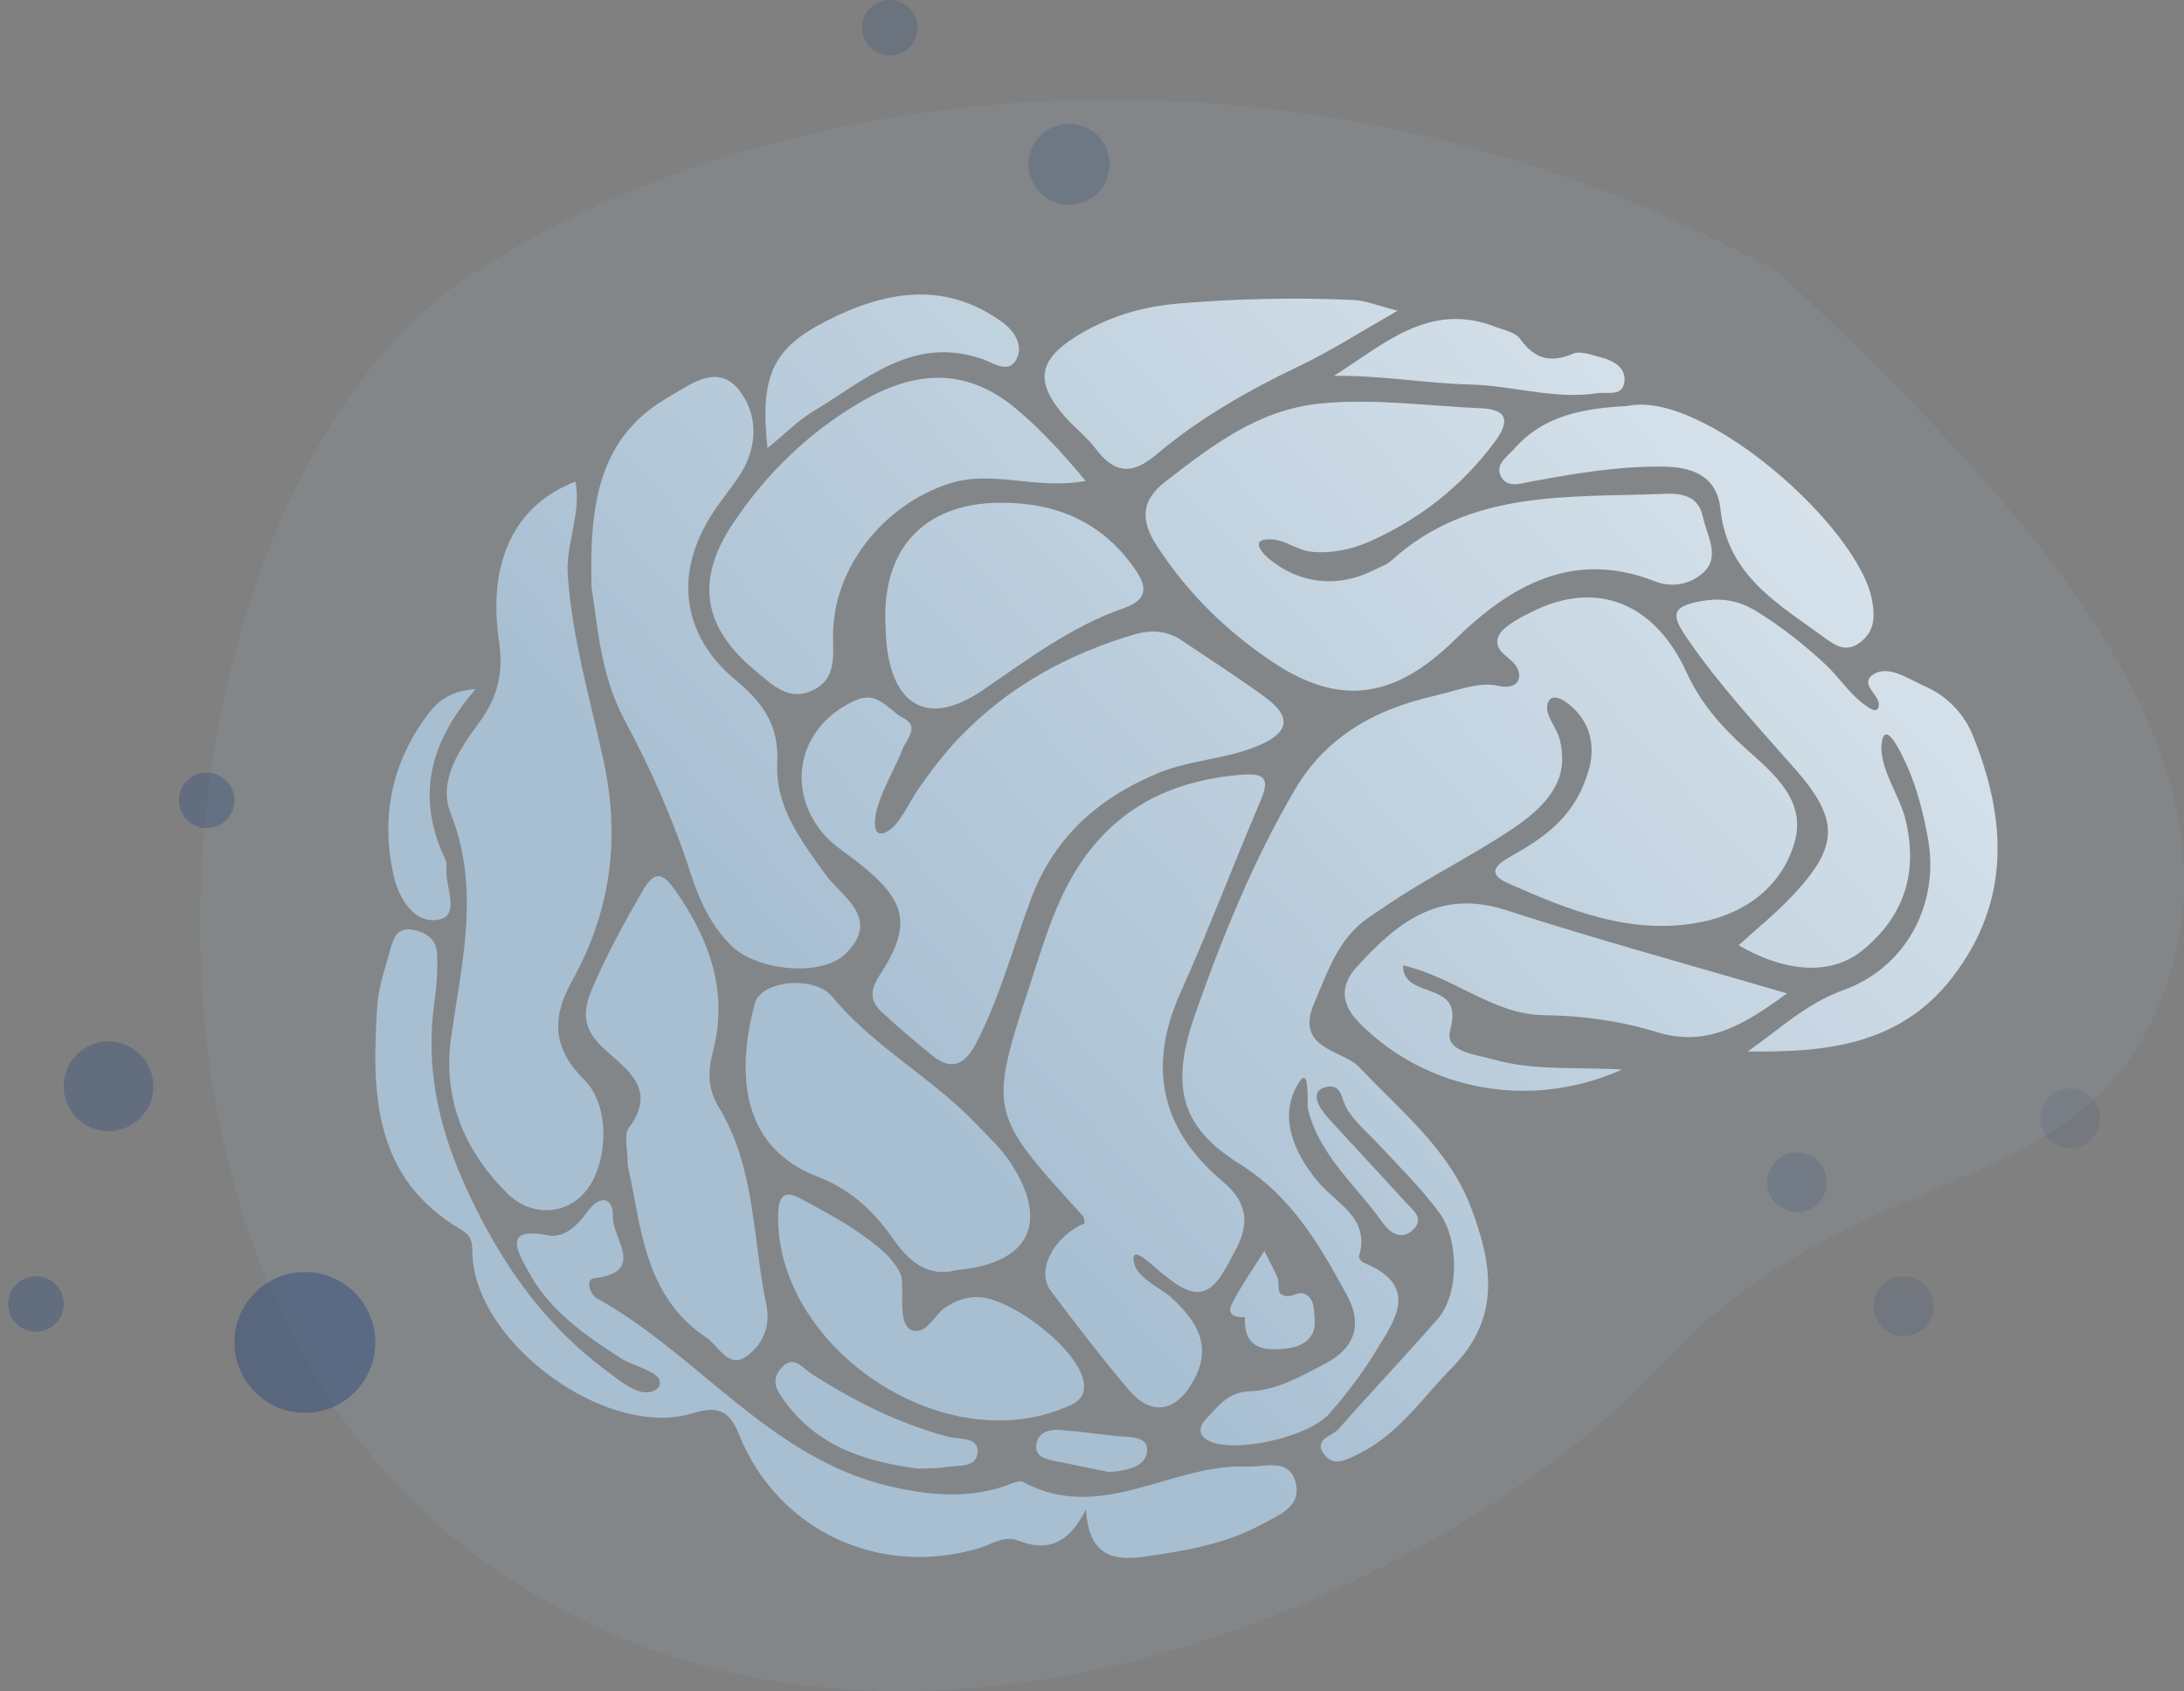<?xml version="1.0" encoding="UTF-8"?> <svg xmlns="http://www.w3.org/2000/svg" width="133" height="103" viewBox="0 0 133 103" fill="none"><rect x="0" y="0" width="133" height="103" fill="#808080" stroke="none"/><path d="M132.308 58.755C136.467 43.676 120.869 28.597 108.39 16.639C80.313 1.04 48.076 4.16 28.837 16.639C9.599 29.117 3.88 75.913 28.837 94.631C53.795 113.35 88.632 96.711 101.111 83.192C113.59 69.674 128.148 73.833 132.308 58.755Z" fill="#A8BFD2" fill-opacity="0.1"></path><g clip-path="url(#clip0_2586_2208)"><path d="M78.16 78.898C77.738 78.746 77.936 78.431 77.814 77.876C77.763 77.642 76.98 76.211 76.999 76.18C76.243 77.396 75.536 78.372 75.013 79.437C74.689 80.096 75.255 80.256 75.819 80.225C75.71 82.282 77.153 82.295 78.51 82.109C79.312 81.999 80.147 81.49 80.062 80.436C80.023 79.952 80.077 79.279 79.656 78.936C79.122 78.503 78.76 79.05 78.269 78.93C78.229 78.92 78.194 78.91 78.16 78.898Z" fill="url(#paint0_linear_2586_2208)"></path><path d="M114.806 44.746C115.217 44.56 116.004 46.352 116.146 46.673C116.764 48.063 117.129 49.551 117.403 51.044C118.143 55.072 116.061 58.94 112.251 60.308C109.981 61.123 108.34 62.718 106.43 64.043C111.164 64.105 115.706 63.676 118.908 59.51C122.472 54.874 122.199 49.887 120.141 44.797C119.599 43.457 118.547 42.377 117.222 41.801C116.21 41.361 114.948 40.426 114.011 41.126C113.268 41.682 114.448 42.337 114.418 42.918C114.384 43.577 113.785 43.102 113.449 42.848C112.574 42.184 111.991 41.242 111.198 40.502C109.92 39.306 108.541 38.217 107.057 37.288C105.882 36.554 104.861 36.387 103.54 36.626C101.712 36.958 101.807 37.52 102.752 38.894C104.703 41.73 107.024 44.231 109.283 46.8C112.039 49.932 111.998 51.538 109.143 54.571C108.142 55.634 106.993 56.556 105.876 57.575C108.834 59.291 111.58 59.39 113.427 57.879C116.026 55.753 116.834 53.036 116.008 49.801C115.653 48.406 114.333 46.615 114.612 45.134C114.655 44.903 114.723 44.783 114.807 44.745L114.806 44.746Z" fill="url(#paint1_linear_2586_2208)"></path><path d="M92.44 41.472C92.431 41.489 92.421 41.506 92.409 41.522C92.165 41.873 91.646 41.868 91.23 41.771C90.094 41.508 88.739 42.054 87.587 42.322C86.427 42.59 85.28 42.928 84.188 43.407C81.979 44.375 80.132 45.932 78.901 48.019C76.353 52.342 74.449 57.025 72.787 61.758C71.258 66.115 71.856 68.621 75.482 70.889C78.675 72.887 80.325 75.78 82.008 78.854C83.07 80.794 82.372 82.184 80.735 83.035C79.285 83.788 77.794 84.687 76.077 84.743C74.811 84.785 74.153 85.666 73.428 86.448C72.948 86.967 72.981 87.508 73.747 87.818C75.39 88.483 79.735 87.512 80.969 86.086C81.954 84.949 82.894 83.748 83.676 82.467C84.883 80.492 86.586 78.345 83.008 76.891C82.891 76.844 82.735 76.615 82.763 76.521C83.454 74.171 81.415 73.346 80.285 72.004C78.825 70.269 77.772 67.968 79.126 65.896C79.771 64.91 79.592 67.193 79.646 67.481C79.821 68.4 80.266 69.28 80.761 70.064C81.753 71.639 83.115 72.934 84.186 74.451C84.646 75.106 85.366 75.597 86.082 74.869C86.771 74.169 85.985 73.658 85.57 73.198C84.006 71.464 82.4 69.768 80.832 68.038C80.393 67.554 79.624 66.421 80.82 66.195C81.684 66.031 81.704 66.935 81.977 67.448C82.4 68.24 83.264 68.968 83.874 69.621C85.164 71 86.517 72.328 87.642 73.85C88.866 75.506 88.863 78.829 87.561 80.324C85.589 82.588 83.511 84.759 81.535 87.021C81.155 87.458 80.025 87.647 80.574 88.497C81.165 89.411 82.022 88.907 82.793 88.522C85.201 87.322 86.638 85.113 88.453 83.271C91.447 80.231 90.857 76.913 89.576 73.535C88.228 69.985 85.296 67.671 82.773 64.998C81.777 63.942 78.815 63.916 80.032 61.097C80.865 59.166 81.493 57.154 83.335 55.892C84.299 55.232 85.271 54.583 86.268 53.978C87.841 53.026 89.465 52.16 91.02 51.181C92.518 50.239 94.414 49.056 94.979 47.26C95.217 46.501 95.157 45.711 94.959 44.95C94.811 44.384 94.1 43.548 94.224 42.955C94.444 41.906 95.589 42.874 96.02 43.345C96.899 44.303 97.112 45.592 96.77 46.831C96.053 49.43 94.454 50.789 92.119 52.096C91.387 52.506 90.33 53.123 91.799 53.779C95.551 55.455 99.407 57.008 103.636 56.154C106.328 55.61 108.509 53.972 109.282 51.318C110.02 48.782 108.044 47.142 106.35 45.628C104.837 44.277 103.571 42.836 102.696 40.931C100.719 36.629 97.136 35.327 93.289 37.265C92.722 37.551 91.432 38.163 91.221 38.828C90.971 39.615 91.827 39.944 92.251 40.463C92.481 40.745 92.611 41.162 92.439 41.474L92.44 41.472Z" fill="url(#paint2_linear_2586_2208)"></path><path d="M69.083 76.455C69.343 76.195 70.394 77.265 70.704 77.507C71.352 78.009 72.333 78.888 73.236 78.647C74.16 78.402 74.734 77.053 75.149 76.312C76.112 74.594 76.037 73.285 74.434 71.935C70.718 68.805 69.852 64.996 71.882 60.476C73.593 56.669 75.067 52.755 76.705 48.914C77.216 47.717 77.333 47.045 75.654 47.181C71.809 47.49 68.561 48.855 66.181 52.039C64.433 54.374 63.656 57.123 62.775 59.812C60.171 67.759 60.21 67.77 65.931 74.044C66.028 74.15 66.021 74.35 66.058 74.508C64.18 75.293 63.074 77.394 63.979 78.603C65.509 80.648 67.068 82.676 68.713 84.626C70.114 86.285 71.603 86.011 72.665 84.124C73.874 81.974 72.856 80.445 71.358 79.058C70.728 78.475 69.251 77.862 69.055 76.907C69.004 76.659 69.02 76.519 69.082 76.455H69.083Z" fill="url(#paint3_linear_2586_2208)"></path><path d="M76.745 32.977C76.853 32.882 77.068 32.831 77.428 32.849C78.267 32.889 78.994 33.512 79.824 33.601C81.072 33.733 82.321 33.472 83.46 32.958C86.473 31.601 89.008 29.627 91.012 26.933C92.017 25.584 91.731 24.934 90.208 24.868C86.951 24.728 83.703 24.259 80.43 24.575C76.645 24.939 73.791 27.143 70.945 29.352C69.53 30.451 69.412 31.655 70.443 33.238C72.31 36.107 74.671 38.431 77.481 40.311C81.637 43.09 84.961 42.524 88.59 38.971C91.95 35.681 95.799 33.442 100.784 35.41C101.929 35.862 103.119 35.514 103.829 34.774C104.74 33.827 103.925 32.548 103.694 31.45C103.442 30.252 102.488 30.029 101.361 30.076C95.548 30.324 89.551 29.769 84.739 34.137C84.44 34.409 84.014 34.544 83.642 34.733C81.504 35.814 79.178 35.583 77.323 34.071C76.856 33.689 76.484 33.206 76.747 32.977H76.745Z" fill="url(#paint4_linear_2586_2208)"></path><path d="M53.559 50.757C53.134 50.64 53.275 49.683 53.434 49.157C53.8 47.953 54.488 46.82 54.952 45.651C55.211 45 56.032 44.262 55.005 43.731C54.116 43.272 53.477 42.069 52.158 42.634C48.756 44.086 47.747 47.86 50.082 50.72C50.651 51.416 51.466 51.915 52.188 52.48C55.245 54.872 55.578 56.33 53.54 59.444C52.953 60.343 53.003 60.992 53.697 61.638C54.673 62.548 55.694 63.413 56.728 64.258C57.953 65.26 58.762 64.859 59.455 63.52C60.888 60.752 61.679 57.749 62.746 54.849C64.138 51.062 66.784 48.67 70.449 47.118C72.486 46.256 74.71 46.254 76.712 45.382C78.486 44.609 78.657 43.666 77.114 42.52C75.438 41.276 73.667 40.162 71.938 38.988C71.029 38.371 70.019 38.361 69.039 38.653C64.97 39.866 61.372 41.839 58.389 44.962C57.458 45.938 56.646 47.018 55.878 48.124C55.402 48.81 54.798 50.215 54.044 50.639C53.834 50.758 53.675 50.789 53.56 50.757H53.559Z" fill="url(#paint5_linear_2586_2208)"></path><path d="M35.042 29.332C31.384 30.738 29.667 34.155 30.39 39.075C30.669 40.981 30.31 42.468 29.197 43.985C28.004 45.608 26.658 47.545 27.442 49.529C29.261 54.128 28.133 58.582 27.479 63.116C26.939 66.858 28.237 70.044 30.882 72.677C32.359 74.147 34.531 74.019 35.726 72.482C37.05 70.778 37.154 67.328 35.6 65.789C33.657 63.866 33.56 62.036 34.843 59.73C37.165 55.556 37.79 51.153 36.763 46.38C35.955 42.63 34.851 38.928 34.576 35.052C34.438 33.104 35.417 31.291 35.043 29.332H35.042Z" fill="url(#paint6_linear_2586_2208)"></path><path d="M41.266 86.28C41.577 86.235 41.882 86.168 42.179 86.076C43.837 85.564 44.456 86.015 45.014 87.396C47.359 93.208 53.524 96.104 59.601 94.3C60.388 94.066 61.161 93.498 62.011 93.833C63.769 94.525 65.073 94.056 66.138 91.92C66.282 94.717 67.746 95.086 69.635 94.819C72.125 94.466 74.611 94.064 76.849 92.836C77.838 92.294 79.252 91.797 78.912 90.349C78.536 88.747 77.006 89.374 75.931 89.327C71.358 89.127 67.047 92.833 62.288 90.259C62.067 90.139 61.638 90.351 61.326 90.464C58.934 91.328 56.488 91.072 54.133 90.514C46.888 88.8 42.525 82.499 36.337 79.073C35.962 78.866 35.611 77.928 36.175 77.86C39.372 77.476 37.295 75.415 37.331 74.171C37.369 72.862 36.51 72.784 35.792 73.779C35.158 74.659 34.352 75.439 33.347 75.24C30.52 74.68 31.596 76.339 32.142 77.376C33.428 79.82 35.652 81.347 37.917 82.797C38.363 83.082 39.968 83.529 40.148 84.03C40.326 84.523 39.859 84.764 39.45 84.802C38.639 84.878 37.658 84.026 37.048 83.579C35.831 82.686 34.701 81.677 33.675 80.57C31.639 78.374 30.041 75.813 28.742 73.121C26.83 69.161 25.854 65.343 26.455 61.05C26.593 60.063 26.662 59.05 26.615 58.058C26.574 57.195 25.912 56.76 25.104 56.624C24.203 56.472 23.951 57.148 23.774 57.808C23.471 58.935 23.057 60.066 22.98 61.215C22.623 66.53 22.691 71.737 28.09 74.902C28.685 75.251 28.758 75.595 28.768 76.283C28.835 81.419 36.037 87.028 41.264 86.281L41.266 86.28Z" fill="url(#paint7_linear_2586_2208)"></path><path d="M36.026 35.767C36.39 38.061 36.559 41.11 38.02 43.829C39.649 46.86 41.027 49.983 42.08 53.266C42.587 54.849 43.312 56.388 44.533 57.595C46.111 59.155 50.057 59.516 51.504 58.081C53.691 55.914 51.229 54.601 50.263 53.256C48.767 51.175 47.2 49.118 47.333 46.495C47.449 44.185 46.484 42.821 44.816 41.438C41.509 38.698 41.048 34.952 43.329 31.362C43.868 30.515 44.529 29.747 45.07 28.901C46.182 27.166 46.154 25.178 44.979 23.727C43.685 22.126 42.056 23.411 40.706 24.188C36.453 26.636 35.887 30.718 36.024 35.765L36.026 35.767Z" fill="url(#paint8_linear_2586_2208)"></path><path d="M66.112 29.291C64.659 27.544 63.376 26.158 61.905 24.921C58.829 22.334 55.703 22.565 52.423 24.481C49.26 26.33 46.707 28.802 44.673 31.825C42.343 35.285 42.761 38.167 45.982 40.837C46.995 41.675 48.011 42.775 49.524 42.032C50.908 41.353 50.741 40.033 50.731 38.751C50.701 34.609 53.808 30.743 57.798 29.456C60.476 28.59 63.091 29.861 66.111 29.291H66.112Z" fill="url(#paint9_linear_2586_2208)"></path><path d="M38.223 70.942C39.054 74.626 39.167 78.906 43.028 81.478C43.77 81.972 44.345 83.398 45.46 82.608C46.395 81.944 46.95 80.815 46.673 79.5C45.821 75.441 46.021 71.131 43.755 67.405C43.124 66.368 43.081 65.316 43.412 64.064C44.38 60.402 43.202 57.173 41.076 54.167C40.232 52.975 39.753 53.202 39.129 54.275C37.995 56.226 36.92 58.193 36.036 60.285C35.416 61.752 35.571 62.722 36.722 63.817C38.067 65.095 40.101 66.26 38.299 68.696C37.975 69.131 38.235 70.001 38.223 70.943V70.942Z" fill="url(#paint10_linear_2586_2208)"></path><path d="M58.241 77.356C62.725 76.967 63.943 74.441 61.498 70.757C60.95 69.932 60.193 69.243 59.506 68.517C56.807 65.659 53.239 63.805 50.699 60.726C49.575 59.364 46.34 59.733 45.971 61.108C44.995 64.742 44.748 69.748 49.82 71.68C51.728 72.407 53.192 73.727 54.373 75.435C55.295 76.768 56.499 77.85 58.241 77.355V77.356Z" fill="url(#paint11_linear_2586_2208)"></path><path d="M108.825 60.508C102.834 58.746 97.225 57.22 91.7 55.432C87.59 54.1 85.013 56.254 82.585 58.938C81.61 60.014 81.659 61.157 82.747 62.267C86.822 66.425 93.19 67.651 98.773 65.143C95.981 64.982 93.385 65.232 90.891 64.518C89.812 64.209 87.952 64.056 88.312 62.748C88.853 60.787 87.712 60.62 86.588 60.171C85.956 59.919 85.462 59.647 85.435 58.799C88.554 59.501 90.928 61.798 94.021 61.832C96.396 61.857 98.699 62.19 100.937 62.873C103.951 63.792 106.184 62.435 108.824 60.508H108.825Z" fill="url(#paint12_linear_2586_2208)"></path><path d="M53.926 38.091C53.943 38.425 53.948 38.76 53.977 39.093C54.341 43.066 56.583 44.265 59.824 42.051C62.584 40.167 65.254 38.141 68.442 37.039C70.06 36.479 69.769 35.598 69.072 34.6C67.089 31.761 64.248 30.591 60.883 30.621C56.252 30.663 53.696 33.437 53.925 38.091H53.926Z" fill="url(#paint13_linear_2586_2208)"></path><path d="M55.374 80.937C54.64 80.383 55.126 78.235 54.846 77.615C54.363 76.544 53.311 75.792 52.385 75.131C51.299 74.357 50.096 73.743 48.927 73.092C48 72.576 47.418 72.533 47.386 73.949C47.21 81.94 57.154 88.794 64.669 85.803C65.351 85.531 66.127 85.267 66.004 84.246C65.762 82.245 61.645 79.081 59.601 79.005C58.831 78.977 58.126 79.237 57.505 79.68C57.067 79.993 56.514 80.964 55.977 81.051C55.717 81.092 55.521 81.046 55.375 80.934L55.374 80.937Z" fill="url(#paint14_linear_2586_2208)"></path><path d="M85.117 18.927C83.881 18.614 83.18 18.31 82.467 18.276C78.874 18.106 75.285 18.189 71.696 18.494C69.479 18.683 67.418 19.323 65.555 20.475C63.201 21.933 63.033 23.282 64.807 25.332C65.408 26.026 66.164 26.593 66.715 27.32C67.844 28.808 68.888 28.975 70.402 27.699C73.026 25.487 75.996 23.785 79.105 22.303C81.02 21.39 82.818 20.23 85.115 18.927H85.117Z" fill="url(#paint15_linear_2586_2208)"></path><path d="M99.084 24.731C96.461 24.87 94.005 25.283 92.208 27.341C91.802 27.805 91.025 28.279 91.4 29.013C91.776 29.75 92.623 29.445 93.227 29.333C95.935 28.832 98.625 28.373 101.412 28.424C103.319 28.458 104.586 29.191 104.769 30.994C105.181 35.038 108.274 36.774 111.066 38.81C111.742 39.302 112.417 39.804 113.308 39.101C114.177 38.416 114.172 37.563 114.014 36.616C113.263 32.145 103.683 23.696 99.085 24.73L99.084 24.731Z" fill="url(#paint16_linear_2586_2208)"></path><path d="M46.738 27.291C47.847 26.388 48.613 25.599 49.524 25.052C52.688 23.154 55.594 20.392 59.839 21.875C60.447 22.087 61.4 22.773 61.871 21.936C62.383 21.026 61.742 20.115 60.964 19.566C57.439 17.078 53.87 17.742 50.327 19.548C47.073 21.207 46.261 22.873 46.739 27.291H46.738Z" fill="url(#paint17_linear_2586_2208)"></path><path d="M81.231 22.892C84.077 22.852 86.816 23.352 89.558 23.422C92.15 23.486 94.673 24.355 97.276 23.948C97.884 23.854 98.813 24.183 98.921 23.256C99.024 22.377 98.252 21.966 97.491 21.765C96.933 21.619 96.247 21.351 95.79 21.544C94.396 22.134 93.439 21.856 92.56 20.63C92.267 20.222 91.554 20.097 91.016 19.889C87.009 18.351 84.238 21.005 81.232 22.891L81.231 22.892Z" fill="url(#paint18_linear_2586_2208)"></path><path d="M28.975 41.963C27.186 42.106 26.505 42.893 25.943 43.662C23.808 46.588 23.181 49.882 23.988 53.392C24.321 54.844 25.343 56.368 26.814 55.984C28.034 55.667 27.064 53.923 27.193 52.825C27.211 52.666 27.181 52.48 27.113 52.335C25.398 48.697 26.006 45.378 28.973 41.963H28.975Z" fill="url(#paint19_linear_2586_2208)"></path><path d="M55.899 89.457C56.861 89.409 57.202 89.433 57.525 89.367C58.288 89.214 59.492 89.474 59.531 88.414C59.563 87.5 58.418 87.692 57.729 87.508C54.733 86.714 52.001 85.336 49.408 83.67C48.81 83.285 48.319 82.46 47.543 83.365C46.899 84.117 47.353 84.756 47.808 85.378C49.971 88.334 53.158 89.076 55.9 89.456L55.899 89.457Z" fill="url(#paint20_linear_2586_2208)"></path><path d="M67.534 89.657C68.792 89.57 69.869 89.274 69.856 88.265C69.846 87.447 68.712 87.55 67.988 87.467C66.839 87.336 65.692 87.183 64.539 87.098C63.941 87.055 63.299 87.194 63.135 87.87C62.946 88.646 63.563 88.846 64.162 88.97C65.378 89.222 66.596 89.466 67.534 89.656V89.657Z" fill="url(#paint21_linear_2586_2208)"></path></g><circle cx="6.609" cy="66.164" r="2.73" fill="#1C4279" fill-opacity="0.3"></circle><circle cx="2.19" cy="79.423" r="1.69" fill="#1C4279" fill-opacity="0.3"></circle><circle cx="12.589" cy="48.745" r="1.69" fill="#1C4279" fill-opacity="0.3"></circle><circle cx="65.104" cy="10.009" r="2.47" fill="#1C4279" fill-opacity="0.2"></circle><circle cx="54.185" cy="1.69" r="1.69" fill="#1C4279" fill-opacity="0.2"></circle><circle cx="109.43" cy="72.013" r="1.82" fill="#1C4279" fill-opacity="0.15"></circle><circle cx="115.929" cy="79.553" r="1.82" fill="#1C4279" fill-opacity="0.15"></circle><circle cx="126.068" cy="68.114" r="1.82" fill="#1C4279" fill-opacity="0.1"></circle><circle cx="18.568" cy="81.763" r="4.29" fill="#1C4279" fill-opacity="0.4"></circle><defs><linearGradient id="paint0_linear_2586_2208" x1="71.082" y1="85.441" x2="161.506" y2="3.77" gradientUnits="userSpaceOnUse"><stop stop-color="#A8BFD2"></stop><stop offset="1" stop-color="#FDFFFF"></stop></linearGradient><linearGradient id="paint1_linear_2586_2208" x1="70.46" y1="84.752" x2="160.883" y2="3.081" gradientUnits="userSpaceOnUse"><stop stop-color="#A8BFD2"></stop><stop offset="1" stop-color="#FDFFFF"></stop></linearGradient><linearGradient id="paint2_linear_2586_2208" x1="66.885" y1="80.794" x2="157.309" y2="-0.875" gradientUnits="userSpaceOnUse"><stop stop-color="#A8BFD2"></stop><stop offset="1" stop-color="#FDFFFF"></stop></linearGradient><linearGradient id="paint3_linear_2586_2208" x1="61.71" y1="75.064" x2="152.132" y2="-6.604" gradientUnits="userSpaceOnUse"><stop stop-color="#A8BFD2"></stop><stop offset="1" stop-color="#FDFFFF"></stop></linearGradient><linearGradient id="paint4_linear_2586_2208" x1="51.887" y1="64.192" x2="142.314" y2="-17.482" gradientUnits="userSpaceOnUse"><stop stop-color="#A8BFD2"></stop><stop offset="1" stop-color="#FDFFFF"></stop></linearGradient><linearGradient id="paint5_linear_2586_2208" x1="48.096" y1="59.993" x2="138.521" y2="-21.679" gradientUnits="userSpaceOnUse"><stop stop-color="#A8BFD2"></stop><stop offset="1" stop-color="#FDFFFF"></stop></linearGradient><linearGradient id="paint6_linear_2586_2208" x1="37.699" y1="48.483" x2="128.12" y2="-33.185" gradientUnits="userSpaceOnUse"><stop stop-color="#A8BFD2"></stop><stop offset="1" stop-color="#FDFFFF"></stop></linearGradient><linearGradient id="paint7_linear_2586_2208" x1="56.692" y1="69.508" x2="147.121" y2="-12.167" gradientUnits="userSpaceOnUse"><stop stop-color="#A8BFD2"></stop><stop offset="1" stop-color="#FDFFFF"></stop></linearGradient><linearGradient id="paint8_linear_2586_2208" x1="37.754" y1="48.543" x2="128.175" y2="-33.125" gradientUnits="userSpaceOnUse"><stop stop-color="#A8BFD2"></stop><stop offset="1" stop-color="#FDFFFF"></stop></linearGradient><linearGradient id="paint9_linear_2586_2208" x1="36.502" y1="47.158" x2="126.928" y2="-34.514" gradientUnits="userSpaceOnUse"><stop stop-color="#A8BFD2"></stop><stop offset="1" stop-color="#FDFFFF"></stop></linearGradient><linearGradient id="paint10_linear_2586_2208" x1="49.63" y1="61.693" x2="140.053" y2="-19.975" gradientUnits="userSpaceOnUse"><stop stop-color="#A8BFD2"></stop><stop offset="1" stop-color="#FDFFFF"></stop></linearGradient><linearGradient id="paint11_linear_2586_2208" x1="54.93" y1="67.56" x2="145.358" y2="-14.114" gradientUnits="userSpaceOnUse"><stop stop-color="#A8BFD2"></stop><stop offset="1" stop-color="#FDFFFF"></stop></linearGradient><linearGradient id="paint12_linear_2586_2208" x1="69.331" y1="83.504" x2="159.758" y2="1.831" gradientUnits="userSpaceOnUse"><stop stop-color="#A8BFD2"></stop><stop offset="1" stop-color="#FDFFFF"></stop></linearGradient><linearGradient id="paint13_linear_2586_2208" x1="41.925" y1="53.161" x2="132.349" y2="-28.51" gradientUnits="userSpaceOnUse"><stop stop-color="#A8BFD2"></stop><stop offset="1" stop-color="#FDFFFF"></stop></linearGradient><linearGradient id="paint14_linear_2586_2208" x1="61.438" y1="74.763" x2="151.867" y2="-6.911" gradientUnits="userSpaceOnUse"><stop stop-color="#A8BFD2"></stop><stop offset="1" stop-color="#FDFFFF"></stop></linearGradient><linearGradient id="paint15_linear_2586_2208" x1="40.283" y1="51.344" x2="130.709" y2="-30.329" gradientUnits="userSpaceOnUse"><stop stop-color="#A8BFD2"></stop><stop offset="1" stop-color="#FDFFFF"></stop></linearGradient><linearGradient id="paint16_linear_2586_2208" x1="59.364" y1="72.473" x2="149.793" y2="-9.201" gradientUnits="userSpaceOnUse"><stop stop-color="#A8BFD2"></stop><stop offset="1" stop-color="#FDFFFF"></stop></linearGradient><linearGradient id="paint17_linear_2586_2208" x1="32.076" y1="42.258" x2="122.502" y2="-39.413" gradientUnits="userSpaceOnUse"><stop stop-color="#A8BFD2"></stop><stop offset="1" stop-color="#FDFFFF"></stop></linearGradient><linearGradient id="paint18_linear_2586_2208" x1="48.704" y1="60.67" x2="139.132" y2="-21.005" gradientUnits="userSpaceOnUse"><stop stop-color="#A8BFD2"></stop><stop offset="1" stop-color="#FDFFFF"></stop></linearGradient><linearGradient id="paint19_linear_2586_2208" x1="33.265" y1="43.574" x2="123.687" y2="-38.095" gradientUnits="userSpaceOnUse"><stop stop-color="#A8BFD2"></stop><stop offset="1" stop-color="#FDFFFF"></stop></linearGradient><linearGradient id="paint20_linear_2586_2208" x1="63.497" y1="77.044" x2="153.927" y2="-4.632" gradientUnits="userSpaceOnUse"><stop stop-color="#A8BFD2"></stop><stop offset="1" stop-color="#FDFFFF"></stop></linearGradient><linearGradient id="paint21_linear_2586_2208" x1="70.388" y1="84.673" x2="160.814" y2="3" gradientUnits="userSpaceOnUse"><stop stop-color="#A8BFD2"></stop><stop offset="1" stop-color="#FDFFFF"></stop></linearGradient><clipPath id="clip0_2586_2208"><rect width="98.791" height="76.953" fill="white" transform="translate(22.858 17.938)"></rect></clipPath></defs></svg> 